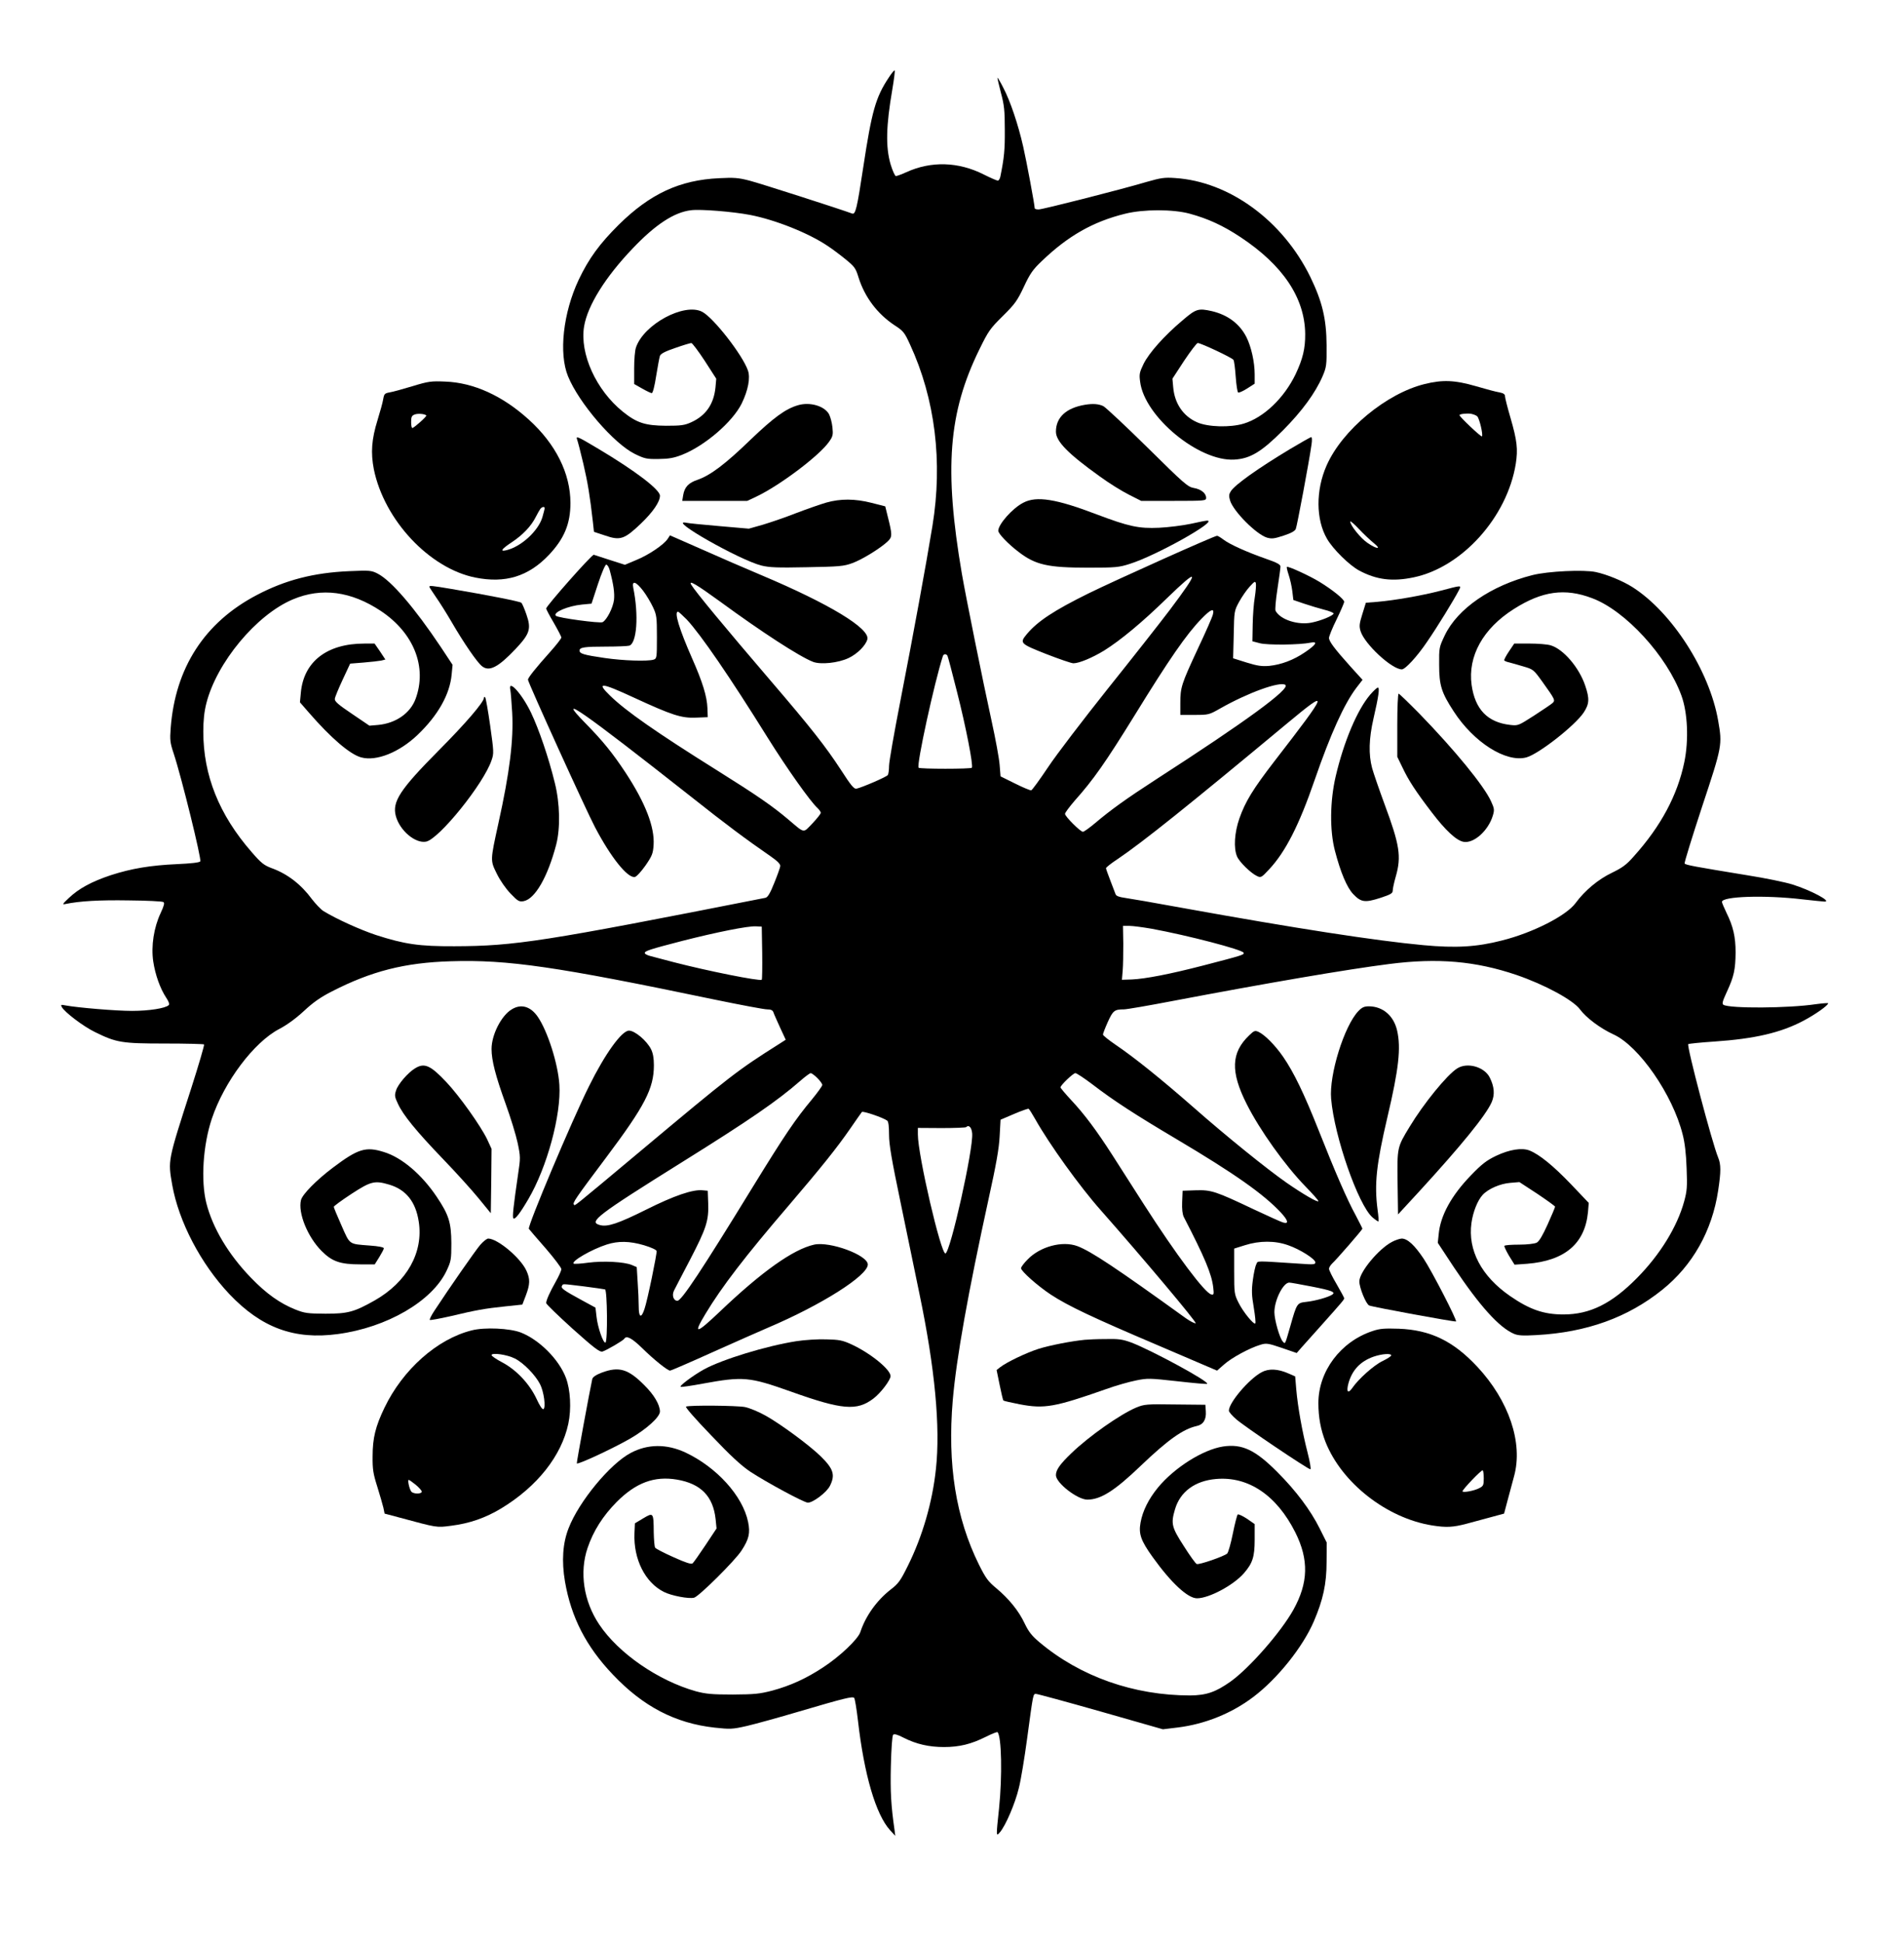 <?xml version="1.0" standalone="no"?>
<!DOCTYPE svg PUBLIC "-//W3C//DTD SVG 20010904//EN"
 "http://www.w3.org/TR/2001/REC-SVG-20010904/DTD/svg10.dtd">
<svg version="1.0" xmlns="http://www.w3.org/2000/svg"
 width="1255pt" height="1280pt" viewBox="0 0 1255 1280"
 preserveAspectRatio="xMidYMid meet">
<g transform="translate(0,1280) scale(0.1,-0.1)"
fill="#000000" stroke="none">
<path d="M5857 12287 c-85 -128 -111 -220 -167 -589 -41 -271 -51 -313 -73
-305 -72 27 -613 201 -677 217 -73 19 -102 21 -200 16 -260 -12 -455 -103
-661 -306 -127 -126 -198 -223 -265 -364 -102 -217 -132 -484 -70 -635 71
-175 302 -444 441 -512 64 -31 77 -34 155 -33 67 1 100 6 154 27 151 59 335
217 395 339 42 86 58 169 41 217 -35 102 -228 349 -302 387 -118 61 -385 -83
-436 -235 -7 -19 -12 -80 -12 -137 l0 -104 53 -30 c28 -16 57 -30 63 -30 7 0
19 47 29 113 10 61 21 121 25 133 6 14 34 29 102 52 51 18 98 32 105 32 6 0
46 -53 88 -117 l76 -118 -5 -57 c-11 -110 -63 -186 -160 -230 -44 -20 -67 -23
-166 -23 -138 1 -193 19 -285 93 -176 142 -285 382 -255 562 23 137 140 325
320 513 150 158 274 239 385 252 60 8 274 -9 389 -31 166 -32 388 -120 514
-206 26 -17 77 -55 114 -85 61 -50 68 -59 87 -121 40 -128 123 -239 236 -314
59 -38 67 -48 103 -127 166 -359 217 -774 148 -1196 -41 -251 -127 -720 -211
-1151 -41 -210 -75 -403 -75 -430 0 -27 -4 -54 -8 -60 -7 -12 -172 -83 -207
-90 -16 -3 -36 21 -103 125 -100 153 -193 272 -464 588 -299 349 -498 589
-522 631 -20 34 36 1 190 -111 276 -202 521 -361 612 -397 50 -20 167 -8 236
25 57 27 112 82 123 123 18 71 -251 234 -697 422 -107 45 -287 123 -399 173
l-205 90 -15 -23 c-26 -39 -125 -106 -206 -139 l-76 -32 -97 31 c-53 17 -102
33 -108 35 -12 4 -314 -338 -314 -354 0 -5 22 -47 50 -94 27 -47 50 -91 50
-97 0 -7 -33 -49 -73 -94 -96 -107 -147 -171 -147 -184 0 -18 386 -867 442
-972 105 -200 214 -335 262 -328 11 2 41 34 70 75 45 65 50 80 54 135 8 120
-55 280 -185 478 -86 130 -150 209 -267 328 -203 207 -12 73 694 -483 236
-187 365 -283 530 -397 45 -31 64 -51 63 -64 -1 -10 -19 -61 -40 -112 -27 -68
-43 -94 -58 -97 -1461 -288 -1650 -318 -2050 -319 -231 -1 -328 13 -517 74
-105 35 -260 105 -345 157 -17 10 -51 46 -76 78 -72 98 -162 168 -268 206 -48
18 -68 33 -130 105 -215 246 -319 506 -319 794 0 73 6 131 20 186 68 269 330
584 570 685 189 80 384 54 580 -76 218 -145 307 -370 229 -580 -35 -94 -130
-160 -246 -171 l-58 -5 -115 78 c-92 62 -115 82 -113 99 1 12 25 69 52 127
l49 105 88 7 c49 4 101 10 117 13 l27 7 -35 53 -36 52 -68 0 c-245 0 -399
-118 -418 -323 l-6 -64 60 -69 c143 -165 271 -275 344 -294 100 -27 250 33
371 148 135 129 213 267 225 399 l6 63 -78 118 c-172 257 -326 437 -416 483
-41 21 -52 22 -189 16 -231 -10 -419 -58 -607 -157 -344 -180 -538 -479 -568
-877 -6 -79 -4 -96 20 -168 51 -154 185 -698 175 -710 -6 -8 -64 -14 -152 -18
-177 -8 -302 -29 -438 -73 -126 -42 -211 -88 -276 -150 -42 -39 -45 -45 -24
-40 98 20 225 27 417 24 120 -1 223 -6 230 -11 9 -5 4 -25 -18 -72 -45 -95
-64 -218 -49 -319 13 -87 45 -178 86 -240 17 -25 22 -42 16 -48 -21 -21 -131
-38 -242 -38 -106 0 -356 21 -438 36 -30 6 -33 5 -25 -10 19 -35 142 -128 218
-165 142 -70 177 -76 462 -76 138 0 254 -3 258 -6 3 -4 -35 -134 -85 -290
-156 -484 -153 -471 -125 -635 43 -242 188 -520 377 -720 211 -222 428 -302
715 -263 323 43 621 216 716 416 30 64 32 74 32 183 -1 135 -16 186 -97 306
-98 146 -229 258 -347 294 -120 38 -171 22 -337 -103 -110 -83 -200 -175 -210
-213 -21 -84 43 -243 136 -336 70 -70 123 -88 257 -88 l93 0 30 48 c16 26 30
52 30 58 0 7 -35 14 -92 18 -141 11 -130 3 -187 132 -28 63 -51 118 -51 123 0
5 52 43 116 85 129 84 153 90 251 61 109 -33 173 -112 193 -243 32 -203 -78
-399 -291 -520 -135 -76 -176 -87 -324 -87 -117 1 -137 3 -199 28 -100 40
-191 104 -292 209 -148 153 -252 327 -294 492 -37 148 -22 381 36 555 82 245
278 505 445 592 50 26 109 69 162 118 60 56 109 91 184 129 261 134 481 190
784 199 376 12 697 -35 1742 -253 170 -35 324 -64 343 -64 24 0 36 -5 41 -17
3 -10 23 -55 44 -101 l38 -82 -42 -27 c-277 -175 -316 -205 -923 -713 -458
-383 -423 -354 -431 -346 -11 10 11 42 213 311 255 340 314 454 314 607 0 48
-6 80 -19 106 -29 57 -107 122 -145 122 -48 0 -158 -153 -263 -365 -114 -228
-408 -926 -397 -941 5 -7 55 -65 112 -130 56 -65 102 -126 102 -135 0 -10 -16
-46 -36 -81 -40 -71 -64 -124 -64 -143 0 -7 79 -83 175 -170 143 -128 179
-155 197 -149 28 9 136 72 143 84 14 23 49 5 117 -61 77 -76 168 -149 185
-149 5 0 131 54 279 121 148 66 312 139 364 161 354 150 660 344 660 417 0 62
-250 154 -354 131 -138 -31 -344 -177 -621 -441 -158 -150 -179 -154 -95 -15
107 178 263 381 548 713 217 254 319 381 408 510 37 54 71 102 75 107 7 8 140
-37 167 -57 8 -6 12 -38 12 -93 0 -65 17 -163 76 -446 41 -200 97 -470 124
-600 103 -493 139 -881 109 -1156 -23 -219 -89 -445 -185 -638 -49 -99 -62
-117 -114 -157 -92 -72 -165 -175 -199 -279 -16 -48 -136 -162 -247 -234 -111
-73 -215 -120 -333 -152 -85 -22 -116 -25 -261 -26 -138 0 -177 4 -242 21
-249 70 -511 250 -638 440 -103 153 -132 344 -77 505 38 112 101 211 192 303
127 127 248 172 397 147 158 -27 239 -110 255 -262 l6 -60 -73 -110 c-40 -60
-78 -114 -85 -120 -9 -7 -44 4 -126 41 -63 28 -117 56 -121 63 -4 6 -8 52 -9
101 -1 130 -2 132 -69 92 l-55 -33 -3 -66 c-7 -170 70 -324 194 -386 49 -25
164 -47 199 -38 32 8 271 245 313 311 49 75 58 115 43 188 -35 171 -207 361
-414 458 -123 57 -248 56 -359 -3 -136 -71 -342 -320 -410 -496 -39 -99 -47
-216 -24 -352 41 -236 139 -427 315 -612 200 -211 411 -321 671 -350 104 -11
116 -11 213 11 56 13 212 56 347 96 292 86 349 100 360 89 5 -5 16 -72 25
-149 41 -358 118 -620 212 -723 l34 -37 -5 40 c-23 161 -28 249 -24 421 3 118
9 199 15 205 7 7 28 2 70 -20 83 -42 167 -61 265 -61 101 0 179 19 275 67 40
20 75 34 78 31 27 -27 32 -291 10 -503 -20 -187 -20 -187 7 -155 37 44 99 188
123 288 14 53 38 201 55 327 41 302 39 295 59 295 9 0 201 -52 426 -116 l410
-117 99 12 c178 22 355 93 497 201 158 119 326 328 399 498 61 142 84 247 84
393 l1 126 -47 94 c-60 120 -156 248 -278 370 -146 147 -233 188 -359 169
-133 -21 -320 -139 -429 -271 -62 -76 -100 -153 -114 -229 -14 -75 1 -119 80
-229 122 -170 231 -271 292 -271 79 0 240 86 309 165 57 66 71 107 71 222 l0
102 -52 36 c-29 19 -56 31 -60 27 -4 -4 -19 -61 -32 -126 -13 -65 -30 -124
-37 -131 -19 -18 -186 -76 -201 -69 -7 2 -46 56 -85 118 -81 125 -86 148 -58
243 34 115 131 187 270 199 213 19 400 -107 523 -352 90 -180 86 -332 -13
-510 -82 -147 -289 -383 -413 -472 -99 -70 -160 -91 -267 -92 -372 0 -724 124
-993 350 -50 42 -71 68 -98 124 -39 84 -106 165 -189 234 -52 43 -68 65 -112
153 -153 309 -209 661 -173 1084 24 279 101 708 237 1330 49 222 68 328 72
409 l6 109 89 38 c49 21 92 36 96 34 5 -3 24 -34 44 -69 91 -162 293 -444 433
-601 272 -308 635 -739 624 -743 -7 -2 -36 13 -66 34 -459 331 -623 440 -713
474 -99 37 -246 -2 -329 -88 -24 -24 -43 -50 -43 -57 0 -20 110 -117 196 -174
116 -76 280 -153 708 -335 l388 -166 47 41 c49 44 168 108 238 129 39 12 50
11 141 -20 l99 -34 35 40 c19 21 72 81 119 133 151 169 159 179 159 188 0 4
-23 46 -50 93 -28 47 -50 92 -50 101 0 9 10 24 21 35 26 23 199 222 199 229 0
3 -20 42 -44 88 -57 104 -135 284 -243 557 -98 247 -165 385 -235 487 -53 77
-122 146 -163 165 -23 10 -29 8 -61 -23 -120 -114 -124 -240 -17 -452 87 -173
252 -404 389 -545 46 -47 84 -90 84 -95 0 -13 -99 44 -210 121 -129 90 -397
306 -615 498 -210 184 -388 327 -509 409 -47 32 -86 63 -86 69 0 6 14 43 32
83 34 75 44 83 106 83 19 0 163 25 320 55 616 117 1152 209 1430 244 320 41
568 19 837 -72 187 -64 375 -166 420 -228 40 -54 133 -124 220 -164 168 -76
391 -398 456 -659 14 -53 23 -129 26 -221 5 -124 3 -150 -16 -220 -46 -168
-159 -351 -311 -505 -167 -169 -310 -240 -485 -240 -129 0 -222 32 -351 121
-190 131 -280 303 -255 482 10 73 41 150 74 185 37 40 116 74 182 79 l60 5
118 -77 c64 -43 117 -81 117 -85 0 -5 -22 -57 -49 -117 -33 -73 -56 -112 -72
-120 -14 -7 -63 -13 -116 -13 -50 0 -94 -3 -97 -8 -2 -4 12 -34 31 -66 l36
-58 84 6 c248 20 380 133 400 340 l5 61 -117 123 c-117 122 -208 196 -273 222
-50 20 -132 7 -221 -35 -62 -30 -93 -53 -166 -129 -128 -132 -201 -265 -212
-387 l-6 -57 106 -161 c169 -253 298 -397 397 -439 27 -11 59 -13 146 -8 333
18 603 116 830 298 201 161 329 389 369 654 19 125 19 172 0 218 -39 93 -209
737 -197 747 4 3 81 11 172 17 265 18 438 58 587 137 78 41 163 101 163 115 0
3 -37 0 -82 -6 -180 -27 -567 -29 -608 -4 -11 7 -6 24 23 87 46 99 56 146 57
258 0 103 -16 172 -60 261 -16 34 -30 66 -30 72 0 37 284 46 529 17 73 -8 139
-15 148 -15 49 0 -91 75 -213 113 -44 14 -179 42 -300 61 -342 56 -404 67
-410 77 -3 5 49 173 115 374 133 401 134 407 106 567 -57 329 -305 715 -565
880 -65 41 -167 83 -241 99 -79 17 -315 6 -418 -20 -273 -69 -494 -221 -578
-397 -37 -78 -38 -81 -37 -194 0 -135 15 -183 96 -307 132 -204 345 -339 479
-303 81 22 321 210 378 296 37 56 39 91 10 176 -40 120 -144 241 -227 266 -21
7 -85 12 -140 12 l-101 0 -35 -52 c-19 -28 -33 -55 -31 -59 3 -4 17 -10 32
-13 16 -4 58 -16 95 -27 65 -19 67 -21 126 -103 83 -116 85 -120 64 -139 -9
-8 -64 -45 -121 -82 -103 -66 -105 -67 -157 -61 -149 17 -231 102 -254 263
-26 190 75 372 279 501 186 118 336 139 515 71 219 -81 494 -381 589 -642 41
-112 49 -293 19 -438 -45 -218 -154 -422 -333 -621 -49 -56 -76 -75 -144 -108
-90 -43 -179 -117 -240 -200 -61 -83 -281 -195 -484 -246 -167 -43 -304 -51
-519 -31 -314 29 -839 110 -1592 246 -179 33 -349 62 -378 66 -36 5 -55 12
-59 24 -3 9 -19 49 -34 89 -16 41 -29 78 -29 82 0 5 35 33 78 61 163 110 463
350 1116 893 283 235 276 216 -82 -247 -145 -188 -194 -269 -233 -380 -32 -92
-39 -195 -15 -250 15 -36 92 -111 132 -129 25 -12 30 -9 79 44 108 115 198
292 300 588 106 307 195 502 275 608 l41 53 -79 87 c-105 117 -142 166 -142
189 0 11 22 66 50 122 27 56 50 109 50 116 0 17 -77 79 -162 131 -65 40 -209
106 -216 99 -2 -2 3 -26 12 -52 9 -27 20 -75 24 -107 l7 -59 70 -24 c39 -13
98 -31 133 -40 34 -8 62 -20 62 -25 0 -13 -80 -47 -145 -60 -90 -18 -205 19
-237 77 -5 7 1 72 12 144 11 71 20 138 20 148 0 14 -22 26 -97 52 -123 43
-237 94 -279 126 -18 14 -37 25 -42 25 -18 0 -669 -292 -848 -380 -227 -112
-336 -184 -406 -268 -49 -59 -44 -63 128 -131 85 -33 166 -61 179 -61 38 0
124 36 203 84 107 67 249 184 413 344 215 208 220 190 20 -76 -65 -86 -250
-321 -411 -522 -160 -201 -337 -432 -392 -515 -55 -82 -105 -151 -111 -152 -7
-1 -55 19 -107 45 l-95 47 -6 75 c-3 41 -27 172 -53 290 -58 264 -169 814
-196 970 -118 691 -89 1061 115 1477 60 123 72 139 155 221 80 79 95 100 139
193 41 88 60 114 118 169 173 166 338 260 550 312 121 30 315 30 425 0 121
-33 219 -78 334 -154 280 -185 424 -400 427 -637 1 -98 -16 -166 -63 -266 -76
-158 -210 -286 -342 -326 -89 -27 -237 -23 -308 9 -91 40 -148 124 -157 231
l-5 56 77 118 c43 64 83 117 90 117 20 0 227 -97 235 -111 5 -6 11 -56 15
-111 4 -54 11 -101 16 -104 6 -3 32 9 59 26 l50 32 0 62 c0 81 -23 182 -54
244 -45 89 -123 147 -228 172 -90 20 -104 16 -195 -62 -120 -101 -219 -213
-255 -285 -27 -56 -30 -68 -23 -118 28 -230 388 -527 621 -513 105 6 179 51
320 192 127 128 214 247 262 358 25 59 27 72 26 203 -1 175 -29 289 -107 450
-182 372 -534 629 -892 652 -69 5 -94 1 -185 -25 -179 -53 -688 -182 -714
-182 -14 0 -26 3 -26 8 0 22 -54 311 -76 407 -33 146 -86 302 -131 387 -19 38
-37 67 -38 66 -2 -2 9 -46 22 -98 22 -81 26 -118 26 -245 1 -131 -4 -183 -29
-307 -3 -16 -11 -28 -17 -28 -7 0 -48 18 -92 40 -168 85 -348 90 -512 15 -31
-14 -61 -25 -68 -25 -6 0 -22 35 -35 78 -33 114 -30 252 12 495 11 65 18 121
15 123 -2 3 -21 -19 -40 -49z m-1838 -3244 c25 -93 33 -150 28 -196 -7 -52
-47 -131 -75 -146 -18 -9 -294 28 -308 42 -22 22 80 65 172 74 l63 6 42 128
c25 76 48 129 55 129 7 0 18 -17 23 -37z m4252 -177 c-7 -39 -13 -120 -14
-181 l-2 -110 50 -13 c51 -13 261 -11 334 4 50 10 37 -13 -37 -63 -76 -52
-158 -82 -236 -90 -49 -4 -78 0 -149 22 l-89 28 4 156 c3 155 3 156 36 217 19
34 50 79 70 100 31 34 36 37 40 20 2 -11 -1 -52 -7 -90z m-4032 42 c22 -29 51
-78 65 -108 24 -51 26 -66 26 -197 0 -138 -1 -142 -22 -149 -40 -12 -200 -7
-323 11 -136 20 -165 28 -165 49 0 21 32 26 175 26 72 0 140 3 152 6 51 14 64
202 27 382 -10 50 18 41 65 -20z m3756 -155 c-3 -16 -48 -118 -100 -228 -108
-232 -115 -254 -115 -357 l0 -78 94 0 c92 0 96 1 168 42 183 104 393 180 430
156 37 -24 -258 -240 -852 -623 -199 -129 -299 -201 -403 -289 -37 -31 -72
-56 -79 -56 -17 0 -118 101 -118 118 0 8 29 46 63 86 125 140 202 250 397 565
226 367 340 532 439 634 62 64 87 74 76 30z m-3468 -35 c93 -100 282 -375 533
-778 127 -203 282 -422 329 -464 11 -11 21 -24 21 -31 0 -7 -25 -38 -55 -70
-63 -65 -48 -68 -159 26 -104 88 -205 158 -467 322 -406 254 -603 392 -707
493 -94 91 -62 89 154 -11 256 -118 315 -137 412 -133 l77 3 -2 59 c-3 78 -32
172 -100 326 -86 195 -121 310 -94 310 4 0 30 -24 58 -52z m1718 -238 c3 -5
32 -114 64 -242 58 -228 107 -480 97 -496 -5 -9 -343 -9 -351 0 -16 15 105
567 160 736 5 14 21 16 30 2z m-1221 -1958 c1 -95 0 -174 -3 -177 -17 -10
-357 58 -581 116 -63 17 -132 35 -152 40 -21 5 -38 14 -38 20 0 14 35 25 247
80 228 58 433 99 486 96 l38 -2 3 -173z m2568 159 c239 -44 599 -138 605 -158
5 -13 -4 -16 -262 -83 -224 -58 -385 -89 -475 -93 l-65 -2 5 60 c3 33 4 113 4
178 l-2 117 42 0 c23 0 90 -9 148 -19z m-2205 -983 c18 -18 33 -38 33 -46 0
-7 -31 -50 -68 -95 -110 -132 -178 -232 -392 -580 -335 -546 -468 -747 -495
-747 -26 0 -38 37 -22 68 7 15 55 106 105 202 108 208 124 258 120 372 l-3 83
-33 3 c-66 7 -190 -36 -372 -127 -185 -92 -256 -116 -306 -102 -77 20 -21 63
541 414 446 278 629 404 780 536 32 28 63 51 69 51 5 0 25 -14 43 -32z m1812
-41 c141 -108 276 -196 556 -362 384 -228 574 -362 688 -484 48 -52 54 -77 14
-65 -12 3 -98 42 -192 86 -255 121 -281 129 -384 126 l-86 -3 -3 -73 c-2 -48
2 -82 11 -100 138 -267 184 -376 194 -465 5 -44 4 -49 -13 -45 -41 8 -230 259
-446 596 -69 108 -162 253 -206 322 -104 162 -184 269 -272 363 -38 41 -70 79
-70 83 0 14 84 94 98 94 8 0 58 -33 111 -73z m-791 -325 c8 -103 -143 -779
-176 -790 -29 -9 -182 647 -182 784 l0 43 156 -1 c85 0 158 3 162 6 18 18 37
-2 40 -42z m-2163 -736 c47 -14 81 -30 83 -38 3 -17 -61 -328 -80 -382 -21
-64 -38 -57 -38 16 0 35 -3 107 -7 162 l-6 98 -33 14 c-50 21 -188 28 -288 15
-48 -7 -91 -9 -95 -6 -16 16 119 94 219 126 75 24 150 23 245 -5z m4246 0 c78
-27 179 -91 179 -113 0 -14 -13 -15 -95 -9 -311 20 -282 21 -294 -3 -7 -12
-17 -59 -23 -104 -9 -68 -8 -100 6 -181 9 -55 14 -102 10 -105 -10 -10 -82 78
-111 138 -27 54 -28 62 -28 205 l0 150 70 22 c97 31 200 31 286 0z m154 -272
c133 -26 162 -37 135 -54 -26 -17 -112 -41 -169 -47 -62 -7 -63 -8 -106 -160
-36 -125 -33 -119 -49 -102 -21 21 -56 144 -56 194 0 79 58 195 98 195 9 0 75
-12 147 -26z m-4797 1 c70 -9 133 -18 140 -20 15 -5 18 -340 3 -350 -14 -8
-52 101 -59 170 l-7 60 -92 50 c-118 64 -138 79 -129 93 9 15 -7 15 144 -3z"/>
<path d="M2720 10256 c-63 -19 -131 -38 -151 -41 -33 -6 -37 -10 -43 -44 -3
-21 -20 -82 -37 -137 -40 -129 -46 -216 -25 -325 68 -335 366 -653 668 -714
199 -40 351 7 486 149 101 107 142 205 142 342 0 195 -97 389 -275 550 -172
156 -362 243 -550 250 -92 4 -110 2 -215 -30z m90 -193 c6 -5 -81 -82 -92 -83
-5 0 -8 18 -8 40 0 33 4 42 23 49 20 8 65 5 77 -6z m780 -611 c0 -5 -7 -32
-15 -60 -27 -90 -140 -194 -237 -217 -46 -11 -32 8 36 53 71 47 127 105 158
167 11 22 25 46 30 53 12 14 28 16 28 4z"/>
<path d="M9391 10270 c-253 -62 -544 -303 -647 -537 -72 -163 -71 -356 3 -483
40 -69 147 -174 212 -209 114 -61 219 -74 358 -45 319 66 617 396 674 748 15
97 9 152 -35 304 -20 68 -36 132 -36 142 0 13 -11 20 -37 25 -21 3 -91 22
-156 41 -138 40 -219 43 -336 14z m346 -213 c15 -15 40 -123 31 -132 -5 -6
-148 129 -148 140 0 7 45 13 75 9 16 -3 35 -10 42 -17z m-682 -835 c54 -43 22
-42 -41 1 -46 31 -114 116 -114 141 0 6 26 -16 58 -50 31 -33 75 -74 97 -92z"/>
<path d="M5259 10130 c-82 -24 -159 -81 -310 -225 -168 -163 -267 -237 -351
-266 -60 -20 -86 -48 -95 -102 l-6 -37 214 0 214 0 60 28 c156 74 417 271 480
362 25 35 27 46 22 94 -3 30 -13 68 -22 86 -29 55 -127 84 -206 60z"/>
<path d="M7150 10133 c-123 -21 -190 -83 -190 -177 0 -64 81 -146 288 -294 61
-45 149 -99 193 -121 l81 -41 214 0 c207 0 214 1 214 20 0 30 -33 57 -81 65
-40 7 -64 28 -304 265 -143 141 -275 264 -292 274 -31 15 -69 18 -123 9z"/>
<path d="M3804 9904 c4 -10 23 -82 41 -159 30 -129 43 -210 63 -384 l7 -65 73
-24 c101 -35 128 -25 238 80 78 75 124 142 124 182 0 40 -161 163 -406 309
-136 81 -150 88 -140 61z"/>
<path d="M8504 9842 c-214 -129 -362 -234 -391 -278 -13 -21 -14 -31 -5 -62
22 -71 172 -222 243 -244 32 -9 48 -7 109 13 49 16 75 30 81 44 8 18 88 444
104 558 4 27 3 47 -2 47 -5 0 -67 -35 -139 -78z"/>
<path d="M5447 9489 c-38 -11 -127 -42 -198 -69 -71 -28 -171 -62 -221 -77
l-92 -26 -196 17 c-107 9 -205 19 -217 22 -129 27 352 -246 496 -282 53 -13
107 -15 300 -11 213 4 242 6 299 27 64 23 186 98 234 144 30 29 30 42 -1 165
l-16 65 -90 23 c-110 28 -206 28 -298 2z"/>
<path d="M6745 9488 c-71 -36 -165 -142 -165 -185 0 -19 65 -87 135 -140 111
-85 192 -103 457 -103 182 0 203 2 275 25 173 54 585 285 510 285 -8 0 -56 -9
-108 -21 -52 -11 -146 -23 -209 -26 -134 -6 -199 8 -411 88 -267 102 -397 123
-484 77z"/>
<path d="M2830 8934 c0 -3 20 -33 43 -67 24 -34 70 -107 102 -162 83 -143 170
-269 202 -294 47 -38 106 -8 220 112 95 101 106 133 73 228 -13 38 -28 73 -34
78 -11 9 -220 50 -462 91 -131 22 -144 23 -144 14z"/>
<path d="M9495 8908 c-123 -32 -301 -63 -416 -73 l-76 -6 -23 -74 c-20 -64
-22 -80 -12 -113 26 -85 206 -252 272 -252 23 0 103 87 168 184 67 97 174 272
207 335 19 37 25 37 -120 -1z"/>
<path d="M3364 8253 c3 -16 8 -82 12 -148 10 -179 -17 -397 -91 -730 -54 -247
-54 -243 -10 -332 22 -45 60 -99 91 -131 48 -50 56 -54 86 -49 75 15 158 159
214 372 28 108 25 272 -9 407 -41 168 -105 354 -157 463 -61 127 -154 227
-136 148z"/>
<path d="M9032 8224 c-86 -100 -175 -312 -228 -539 -38 -164 -40 -356 -5 -490
37 -142 79 -242 120 -285 52 -55 78 -58 178 -26 71 23 83 31 83 49 0 12 9 54
20 92 38 132 26 208 -74 477 -35 95 -72 202 -82 238 -24 90 -21 194 9 325 34
147 42 205 29 205 -6 0 -28 -21 -50 -46z"/>
<path d="M9210 8022 l0 -208 35 -72 c39 -83 88 -158 193 -295 90 -118 161
-184 208 -193 68 -13 164 73 194 173 11 37 10 46 -12 94 -47 103 -239 337
-472 577 -71 72 -133 132 -137 132 -5 0 -9 -94 -9 -208z"/>
<path d="M3190 8203 c0 -28 -119 -167 -299 -348 -255 -257 -307 -337 -282
-431 26 -96 128 -182 199 -169 85 16 380 381 432 536 16 46 15 56 -9 228 -14
99 -29 183 -33 187 -5 4 -8 3 -8 -3z"/>
<path d="M3373 6150 c-69 -41 -133 -168 -133 -261 0 -75 26 -176 92 -359 33
-91 69 -208 80 -260 19 -91 19 -99 3 -205 -31 -214 -39 -284 -31 -292 10 -10
43 32 98 126 124 211 218 557 205 755 -9 139 -78 354 -143 448 -47 68 -110 86
-171 48z"/>
<path d="M8953 6138 c-93 -98 -193 -419 -179 -577 21 -248 178 -698 272 -781
20 -17 38 -29 40 -27 2 2 0 37 -6 78 -22 169 -8 297 65 609 75 317 90 456 64
570 -22 97 -93 159 -185 160 -32 0 -46 -6 -71 -32z"/>
<path d="M2735 5761 c-46 -28 -111 -103 -124 -144 -11 -33 -10 -43 12 -89 33
-73 121 -181 299 -366 83 -86 187 -201 232 -256 l81 -99 3 212 2 212 -29 63
c-43 89 -183 286 -270 378 -104 110 -144 128 -206 89z"/>
<path d="M9605 5761 c-67 -42 -221 -231 -314 -385 -82 -135 -82 -134 -79 -369
l3 -208 141 153 c276 301 438 500 476 586 22 50 18 103 -13 164 -36 70 -148
101 -214 59z"/>
<path d="M3165 4598 c-33 -39 -203 -283 -300 -431 -21 -31 -35 -60 -32 -63 3
-3 63 8 134 24 172 41 228 51 362 65 l114 12 23 60 c28 74 29 108 4 163 -38
84 -189 211 -252 212 -9 0 -33 -19 -53 -42z"/>
<path d="M9175 4618 c-88 -46 -215 -199 -215 -260 0 -43 44 -150 65 -159 28
-11 567 -110 572 -105 8 8 -158 330 -213 413 -60 90 -107 133 -145 133 -13 -1
-42 -10 -64 -22z"/>
<path d="M3109 4035 c-228 -57 -454 -258 -575 -510 -59 -123 -78 -199 -78
-320 -1 -85 4 -115 31 -200 17 -55 35 -117 40 -138 l8 -39 90 -24 c260 -70
250 -69 349 -56 121 15 227 52 331 115 237 144 396 346 441 557 21 98 14 224
-16 303 -46 121 -175 250 -297 298 -73 28 -239 36 -324 14z m284 -185 c57 -28
136 -109 167 -170 25 -49 39 -153 22 -164 -7 -4 -25 23 -46 69 -46 98 -132
190 -227 240 -38 20 -69 41 -69 47 0 18 102 4 153 -22z m-653 -832 c22 -18 40
-39 40 -45 0 -17 -55 -17 -69 0 -13 17 -26 77 -17 77 4 0 25 -15 46 -32z"/>
<path d="M9048 4031 c-211 -69 -358 -265 -358 -475 0 -93 15 -174 47 -256 107
-270 403 -502 703 -550 95 -15 138 -12 226 11 43 12 117 32 163 44 l85 23 22
83 c12 46 32 120 44 164 60 219 -34 497 -243 721 -158 169 -309 242 -517 250
-94 3 -125 1 -172 -15z m122 -161 c0 -5 -26 -22 -57 -37 -57 -27 -159 -118
-200 -178 -28 -40 -40 -25 -25 31 24 87 78 145 166 176 56 19 116 23 116 8z
m610 -810 c0 -44 -3 -51 -29 -64 -33 -18 -111 -32 -111 -21 0 12 125 143 133
138 4 -2 7 -26 7 -53z"/>
<path d="M5250 3964 c-199 -31 -489 -120 -610 -186 -72 -40 -167 -111 -153
-115 5 -2 70 7 144 21 268 49 308 45 579 -51 341 -122 438 -130 547 -47 48 36
113 122 113 148 0 43 -132 151 -258 209 -59 27 -80 31 -167 33 -55 2 -143 -4
-195 -12z"/>
<path d="M7150 3973 c-91 -9 -228 -36 -303 -59 -81 -26 -210 -87 -255 -122
l-23 -18 20 -98 c11 -54 22 -101 25 -103 3 -3 51 -14 108 -25 163 -31 231 -18
568 100 63 23 152 48 197 57 78 16 90 15 273 -5 105 -12 194 -20 197 -17 14
15 -366 221 -500 272 -58 21 -82 25 -170 23 -56 0 -118 -3 -137 -5z"/>
<path d="M3967 3757 c-39 -15 -59 -29 -63 -42 -15 -67 -104 -549 -102 -556 4
-11 232 95 348 161 111 64 200 144 200 181 -1 45 -39 110 -103 173 -106 107
-167 125 -280 83z"/>
<path d="M8315 3759 c-83 -45 -215 -200 -215 -253 0 -8 21 -33 48 -56 51 -46
473 -330 489 -330 6 0 -3 50 -19 113 -34 132 -64 298 -74 415 l-7 84 -46 20
c-69 30 -128 33 -176 7z"/>
<path d="M7490 3527 c-105 -44 -312 -189 -428 -301 -76 -73 -102 -110 -102
-145 0 -51 142 -161 207 -161 88 0 180 58 351 222 181 173 280 243 370 263 43
9 64 42 60 97 l-3 43 -200 2 c-188 3 -203 1 -255 -20z"/>
<path d="M4522 3533 c-7 -3 57 -77 165 -189 127 -134 199 -200 257 -239 108
-71 356 -205 381 -205 34 0 123 67 145 110 37 73 24 113 -62 197 -74 72 -261
210 -361 266 -46 26 -107 51 -137 57 -53 10 -364 13 -388 3z"/>
</g>
</svg>
